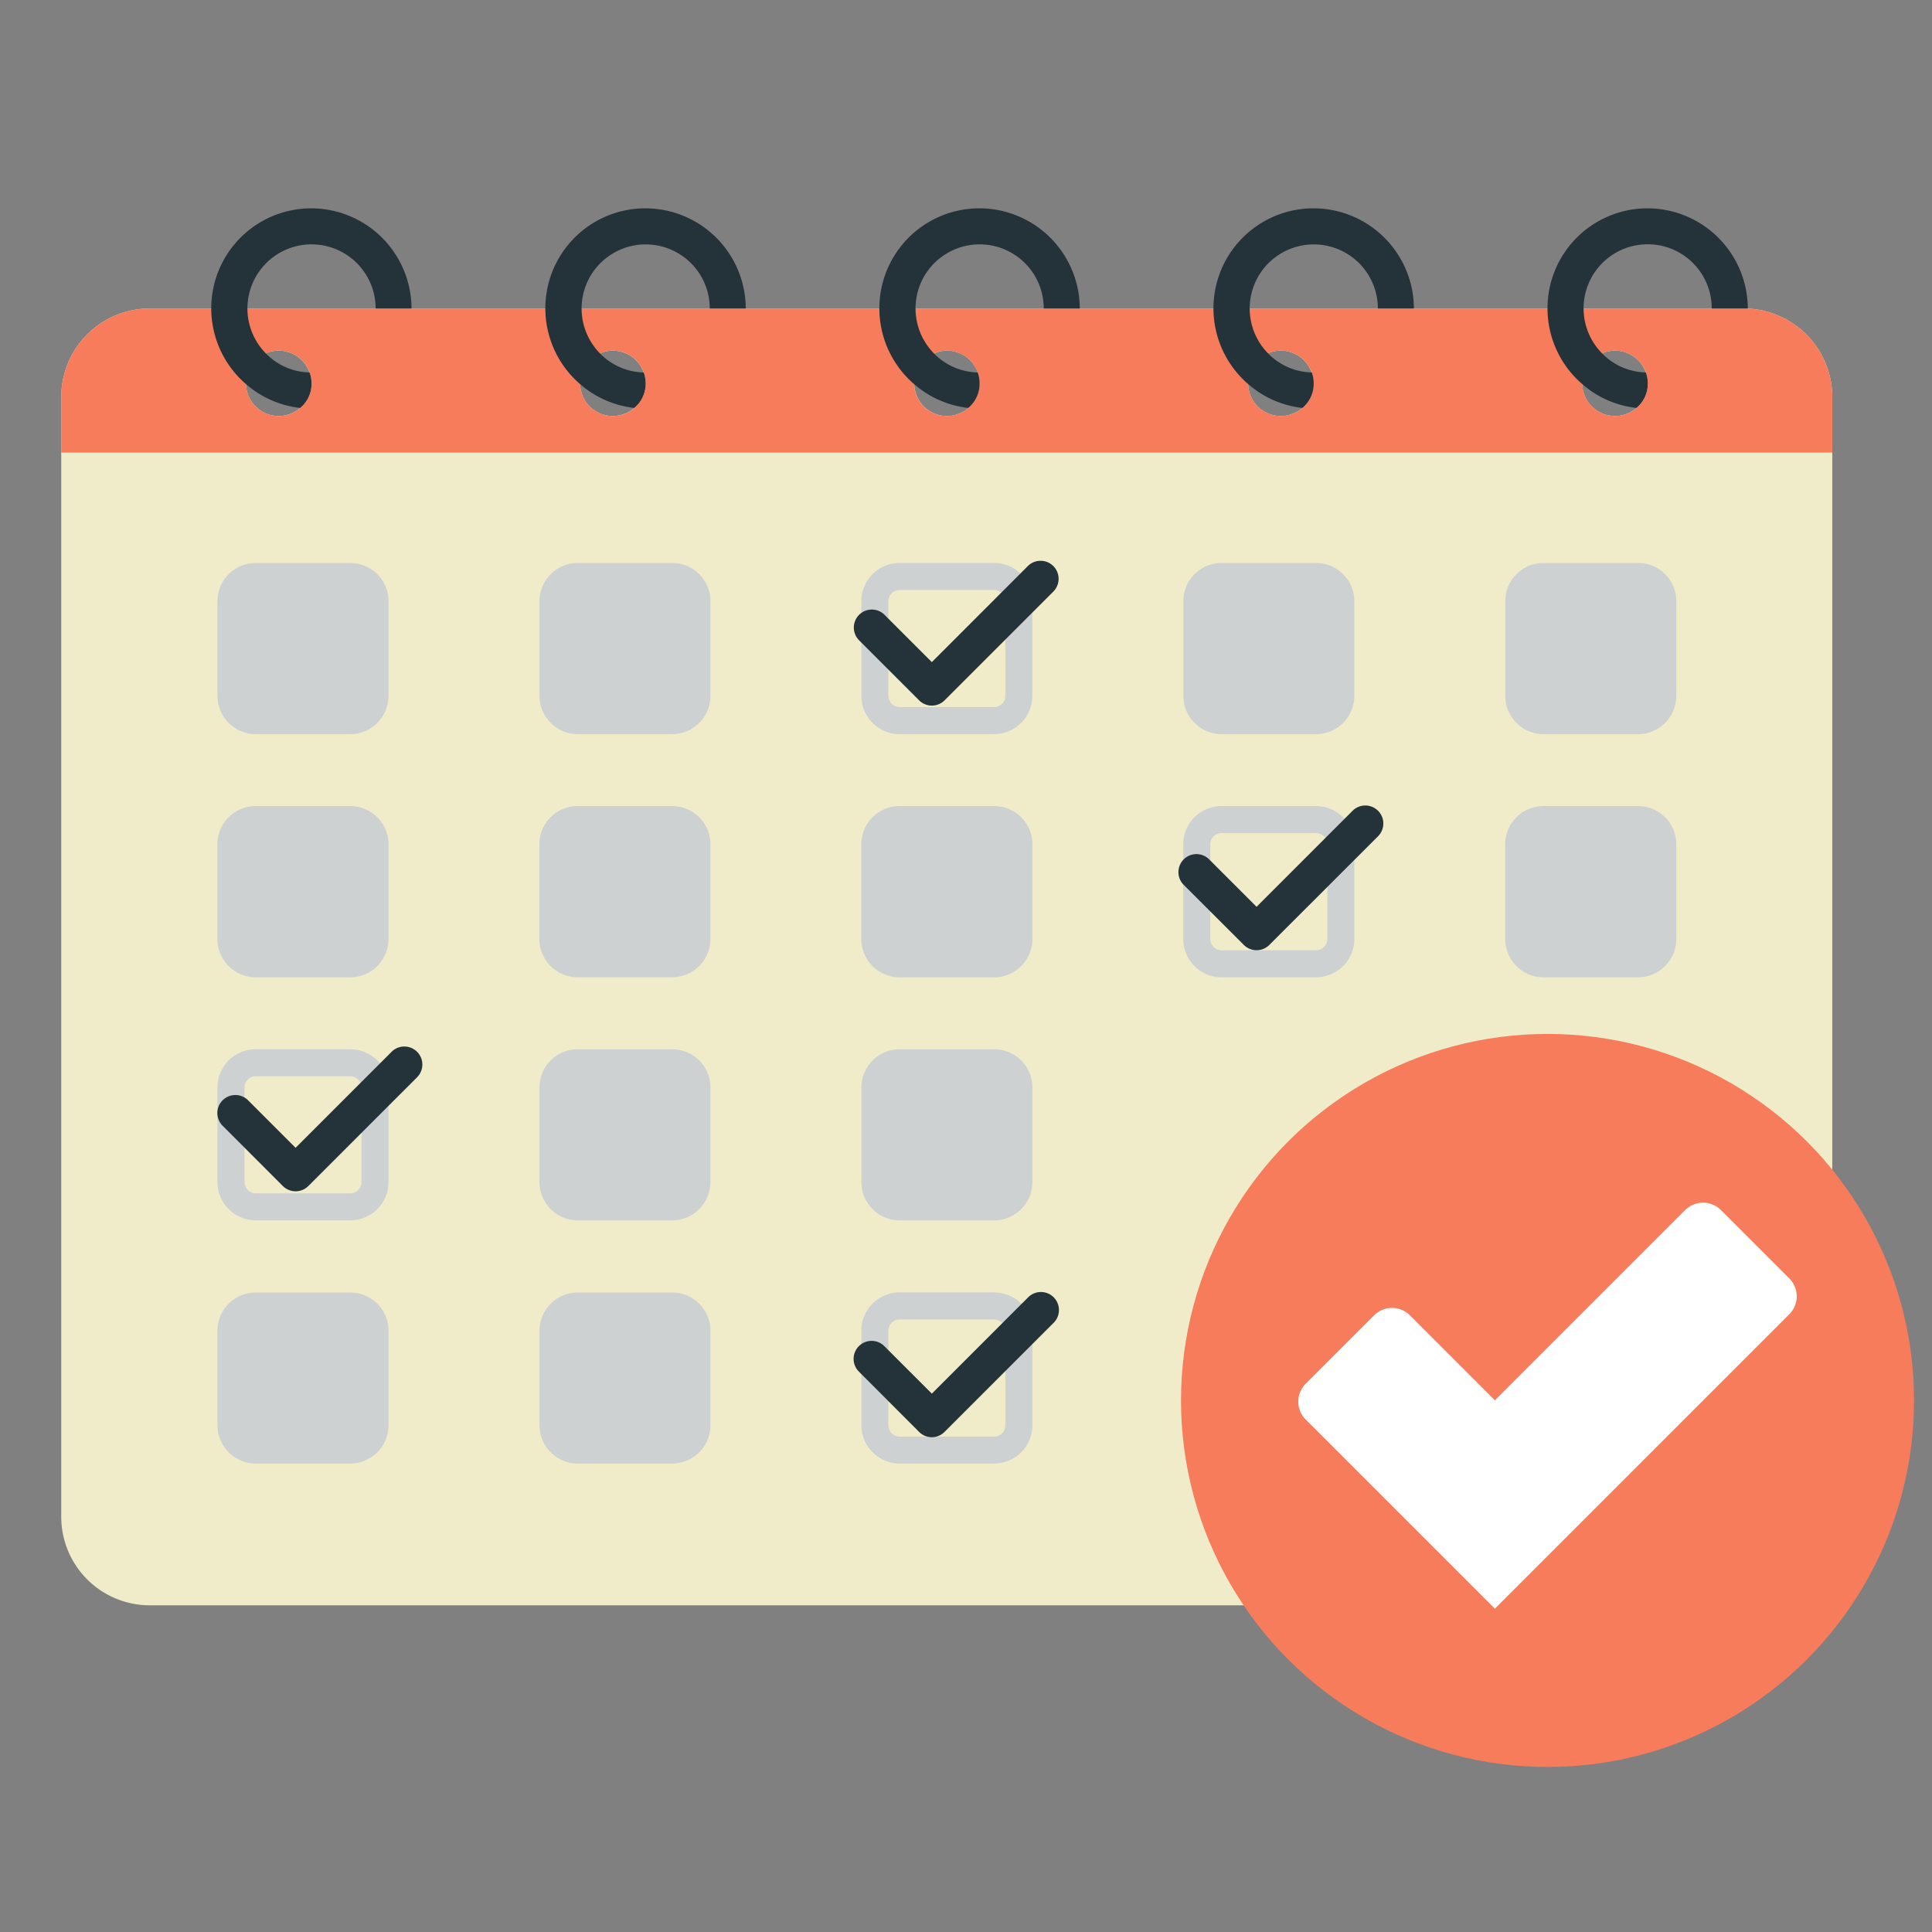 <svg xmlns="http://www.w3.org/2000/svg" width="100" height="100" viewBox="0 0 100 100"><rect x="0" y="0" width="100" height="100" fill="#808080" stroke="none"/><defs><style>.cls-1{fill:#f0ecc9;}.cls-2{fill:#f77c5b;}.cls-3{fill:#cdd1d1;}.cls-4{fill:#243239;}.cls-5{fill:#fff;}</style></defs><g id="レイヤー_2" data-name="レイヤー 2"><path class="cls-1" d="M90.252,15.967H7.747A4.581,4.581,0,0,0,3.17,20.554V78.5A4.581,4.581,0,0,0,7.747,83.09H90.252A4.584,4.584,0,0,0,94.839,78.5V20.554A4.584,4.584,0,0,0,90.252,15.967Zm-6.665,2.181a1.692,1.692,0,1,1-1.688,1.7A1.7,1.7,0,0,1,83.587,18.148Zm-17.284,0a1.692,1.692,0,1,1-1.7,1.7A1.7,1.7,0,0,1,66.3,18.148Zm-17.294,0a1.692,1.692,0,1,1-1.687,1.7A1.7,1.7,0,0,1,49.009,18.148Zm-17.293,0a1.692,1.692,0,1,1-1.688,1.7A1.7,1.7,0,0,1,31.716,18.148Zm-17.284,0a1.692,1.692,0,1,1-1.7,1.7A1.7,1.7,0,0,1,14.432,18.148Z"/><path class="cls-2" d="M90.252,15.967H7.747A4.581,4.581,0,0,0,3.17,20.554v2.871H94.839V20.554A4.584,4.584,0,0,0,90.252,15.967Zm-75.82,5.565a1.692,1.692,0,1,1,1.687-1.687A1.689,1.689,0,0,1,14.432,21.532Zm17.284,0a1.692,1.692,0,1,1,1.7-1.687A1.687,1.687,0,0,1,31.716,21.532Zm17.293,0A1.692,1.692,0,1,1,50.7,19.845,1.687,1.687,0,0,1,49.009,21.532Zm17.294,0a1.692,1.692,0,1,1,1.687-1.687A1.695,1.695,0,0,1,66.3,21.532Zm17.284,0a1.692,1.692,0,1,1,1.7-1.687A1.687,1.687,0,0,1,83.587,21.532Z"/><path class="cls-3" d="M20.109,31.116V36.01A1.986,1.986,0,0,1,18.133,38h-4.9a1.986,1.986,0,0,1-1.977-1.986V31.116a1.977,1.977,0,0,1,1.977-1.976h4.9A1.977,1.977,0,0,1,20.109,31.116Z"/><path class="cls-3" d="M36.773,31.116V36.01A1.986,1.986,0,0,1,34.8,38h-4.9a1.985,1.985,0,0,1-1.976-1.986V31.116a1.976,1.976,0,0,1,1.976-1.976h4.9A1.977,1.977,0,0,1,36.773,31.116Z"/><path class="cls-3" d="M51.461,30.538a.578.578,0,0,1,.578.578V36.01a.591.591,0,0,1-.578.588h-4.9a.591.591,0,0,1-.578-.588V31.116a.578.578,0,0,1,.578-.578h4.9m0-1.4h-4.9a1.976,1.976,0,0,0-1.976,1.976V36.01A1.985,1.985,0,0,0,46.557,38h4.9a1.985,1.985,0,0,0,1.976-1.986V31.116a1.976,1.976,0,0,0-1.976-1.976Z"/><path class="cls-3" d="M70.1,31.116V36.01A1.985,1.985,0,0,1,68.125,38h-4.9a1.986,1.986,0,0,1-1.976-1.986V31.116a1.977,1.977,0,0,1,1.976-1.976h4.9A1.976,1.976,0,0,1,70.1,31.116Z"/><path class="cls-3" d="M86.765,31.116V36.01A1.985,1.985,0,0,1,84.789,38h-4.9a1.986,1.986,0,0,1-1.976-1.986V31.116a1.977,1.977,0,0,1,1.976-1.976h4.9A1.976,1.976,0,0,1,86.765,31.116Z"/><path class="cls-3" d="M20.109,43.7V48.6a1.986,1.986,0,0,1-1.976,1.986h-4.9A1.986,1.986,0,0,1,11.252,48.6V43.7a1.978,1.978,0,0,1,1.977-1.977h4.9A1.978,1.978,0,0,1,20.109,43.7Z"/><path class="cls-3" d="M36.773,43.7V48.6A1.986,1.986,0,0,1,34.8,50.582h-4.9A1.985,1.985,0,0,1,27.917,48.6V43.7a1.977,1.977,0,0,1,1.976-1.977h4.9A1.978,1.978,0,0,1,36.773,43.7Z"/><path class="cls-3" d="M53.437,43.7V48.6a1.985,1.985,0,0,1-1.976,1.986h-4.9A1.985,1.985,0,0,1,44.581,48.6V43.7a1.977,1.977,0,0,1,1.976-1.977h4.9A1.977,1.977,0,0,1,53.437,43.7Z"/><path class="cls-3" d="M68.125,43.124a.578.578,0,0,1,.578.578V48.6a.591.591,0,0,1-.578.587h-4.9a.591.591,0,0,1-.578-.587V43.7a.579.579,0,0,1,.578-.578h4.9m0-1.4h-4.9A1.978,1.978,0,0,0,61.245,43.7V48.6a1.986,1.986,0,0,0,1.976,1.986h4.9A1.985,1.985,0,0,0,70.1,48.6V43.7a1.977,1.977,0,0,0-1.976-1.977Z"/><path class="cls-3" d="M86.765,43.7V48.6a1.985,1.985,0,0,1-1.976,1.986h-4.9A1.986,1.986,0,0,1,77.909,48.6V43.7a1.978,1.978,0,0,1,1.976-1.977h4.9A1.977,1.977,0,0,1,86.765,43.7Z"/><path class="cls-3" d="M18.133,55.709a.579.579,0,0,1,.578.578v4.894a.591.591,0,0,1-.578.588h-4.9a.591.591,0,0,1-.578-.588V56.287a.578.578,0,0,1,.578-.578h4.9m0-1.4h-4.9a1.977,1.977,0,0,0-1.977,1.976v4.894a1.986,1.986,0,0,0,1.977,1.986h4.9a1.986,1.986,0,0,0,1.976-1.986V56.287a1.977,1.977,0,0,0-1.976-1.976Z"/><path class="cls-3" d="M36.773,56.287v4.894A1.986,1.986,0,0,1,34.8,63.167h-4.9a1.985,1.985,0,0,1-1.976-1.986V56.287a1.976,1.976,0,0,1,1.976-1.976h4.9A1.977,1.977,0,0,1,36.773,56.287Z"/><path class="cls-3" d="M53.437,56.287v4.894a1.985,1.985,0,0,1-1.976,1.986h-4.9a1.985,1.985,0,0,1-1.976-1.986V56.287a1.976,1.976,0,0,1,1.976-1.976h4.9A1.976,1.976,0,0,1,53.437,56.287Z"/><path class="cls-3" d="M20.109,68.873v4.894a1.986,1.986,0,0,1-1.976,1.986h-4.9a1.986,1.986,0,0,1-1.977-1.986V68.873A1.978,1.978,0,0,1,13.229,66.9h4.9A1.978,1.978,0,0,1,20.109,68.873Z"/><path class="cls-3" d="M36.773,68.873v4.894A1.986,1.986,0,0,1,34.8,75.753h-4.9a1.985,1.985,0,0,1-1.976-1.986V68.873A1.977,1.977,0,0,1,29.893,66.9h4.9A1.978,1.978,0,0,1,36.773,68.873Z"/><path class="cls-3" d="M51.461,68.3a.578.578,0,0,1,.578.578v4.894a.591.591,0,0,1-.578.587h-4.9a.591.591,0,0,1-.578-.587V68.873a.578.578,0,0,1,.578-.578h4.9m0-1.4h-4.9a1.977,1.977,0,0,0-1.976,1.977v4.894a1.985,1.985,0,0,0,1.976,1.986h4.9a1.985,1.985,0,0,0,1.976-1.986V68.873A1.977,1.977,0,0,0,51.461,66.9Z"/><path class="cls-4" d="M16.119,10.783a5.176,5.176,0,0,0-3.384,9.1,5.131,5.131,0,0,0,2.8,1.231,1.628,1.628,0,0,0,.587-1.268,1.667,1.667,0,0,0-.1-.569,3.256,3.256,0,0,1-2.266-.988,3.318,3.318,0,1,1,5.687-2.321H21.3A5.2,5.2,0,0,0,16.119,10.783Z"/><path class="cls-4" d="M33.413,10.783a5.176,5.176,0,0,0-3.385,9.1,5.131,5.131,0,0,0,2.8,1.231,1.626,1.626,0,0,0,.588-1.268,1.668,1.668,0,0,0-.1-.569,3.252,3.252,0,0,1-2.265-.988,3.317,3.317,0,1,1,5.686-2.321H38.6A5.2,5.2,0,0,0,33.413,10.783Z"/><path class="cls-4" d="M50.7,10.783a5.176,5.176,0,0,0-3.384,9.1,5.131,5.131,0,0,0,2.8,1.231,1.628,1.628,0,0,0,.587-1.268,1.667,1.667,0,0,0-.1-.569,3.256,3.256,0,0,1-2.266-.988,3.318,3.318,0,1,1,5.687-2.321h1.865A5.2,5.2,0,0,0,50.7,10.783Z"/><path class="cls-4" d="M67.994,10.783a5.176,5.176,0,0,0-3.385,9.1,5.131,5.131,0,0,0,2.8,1.231,1.626,1.626,0,0,0,.588-1.268,1.668,1.668,0,0,0-.1-.569,3.252,3.252,0,0,1-2.265-.988,3.317,3.317,0,1,1,5.686-2.321h1.865A5.2,5.2,0,0,0,67.994,10.783Z"/><path class="cls-4" d="M85.283,10.783a5.176,5.176,0,0,0-3.384,9.1,5.131,5.131,0,0,0,2.8,1.231,1.625,1.625,0,0,0,.587-1.268,1.667,1.667,0,0,0-.1-.569,3.252,3.252,0,0,1-2.265-.988A3.317,3.317,0,1,1,88.6,15.967h1.865A5.2,5.2,0,0,0,85.283,10.783Z"/><path class="cls-4" d="M48.232,36.522h0a.932.932,0,0,1-.659-.273l-3.112-3.113a.932.932,0,0,1,1.318-1.318l2.453,2.454L53.2,29.3A.932.932,0,1,1,54.52,30.62l-5.629,5.629A.932.932,0,0,1,48.232,36.522Z"/><path class="cls-4" d="M65.04,49.183h0a.932.932,0,0,1-.659-.273L61.268,45.8a.932.932,0,0,1,1.319-1.318l2.453,2.454,4.969-4.97a.932.932,0,0,1,1.319,1.318L65.7,48.91A.932.932,0,0,1,65.04,49.183Z"/><path class="cls-4" d="M48.232,74.39h0a.936.936,0,0,1-.659-.273L44.461,71a.932.932,0,1,1,1.318-1.318l2.453,2.453,4.969-4.97a.933.933,0,1,1,1.319,1.319l-5.629,5.629A.936.936,0,0,1,48.232,74.39Z"/><path class="cls-4" d="M15.3,61.661h0a.932.932,0,0,1-.659-.273l-3.112-3.113a.932.932,0,1,1,1.318-1.318L15.3,59.41l4.969-4.969a.932.932,0,0,1,1.319,1.318l-5.629,5.629A.932.932,0,0,1,15.3,61.661Z"/><circle class="cls-2" cx="80.1" cy="72.487" r="18.971"/><path class="cls-5" d="M87.223,62.633l-9.848,9.848-4.4-4.4a1.309,1.309,0,0,0-1.851,0l-3.542,3.541a1.31,1.31,0,0,0,0,1.852l9.791,9.79.127-.126,5.266-5.266,9.848-9.848a1.31,1.31,0,0,0,0-1.852l-3.541-3.541A1.31,1.31,0,0,0,87.223,62.633Z"/></g></svg>